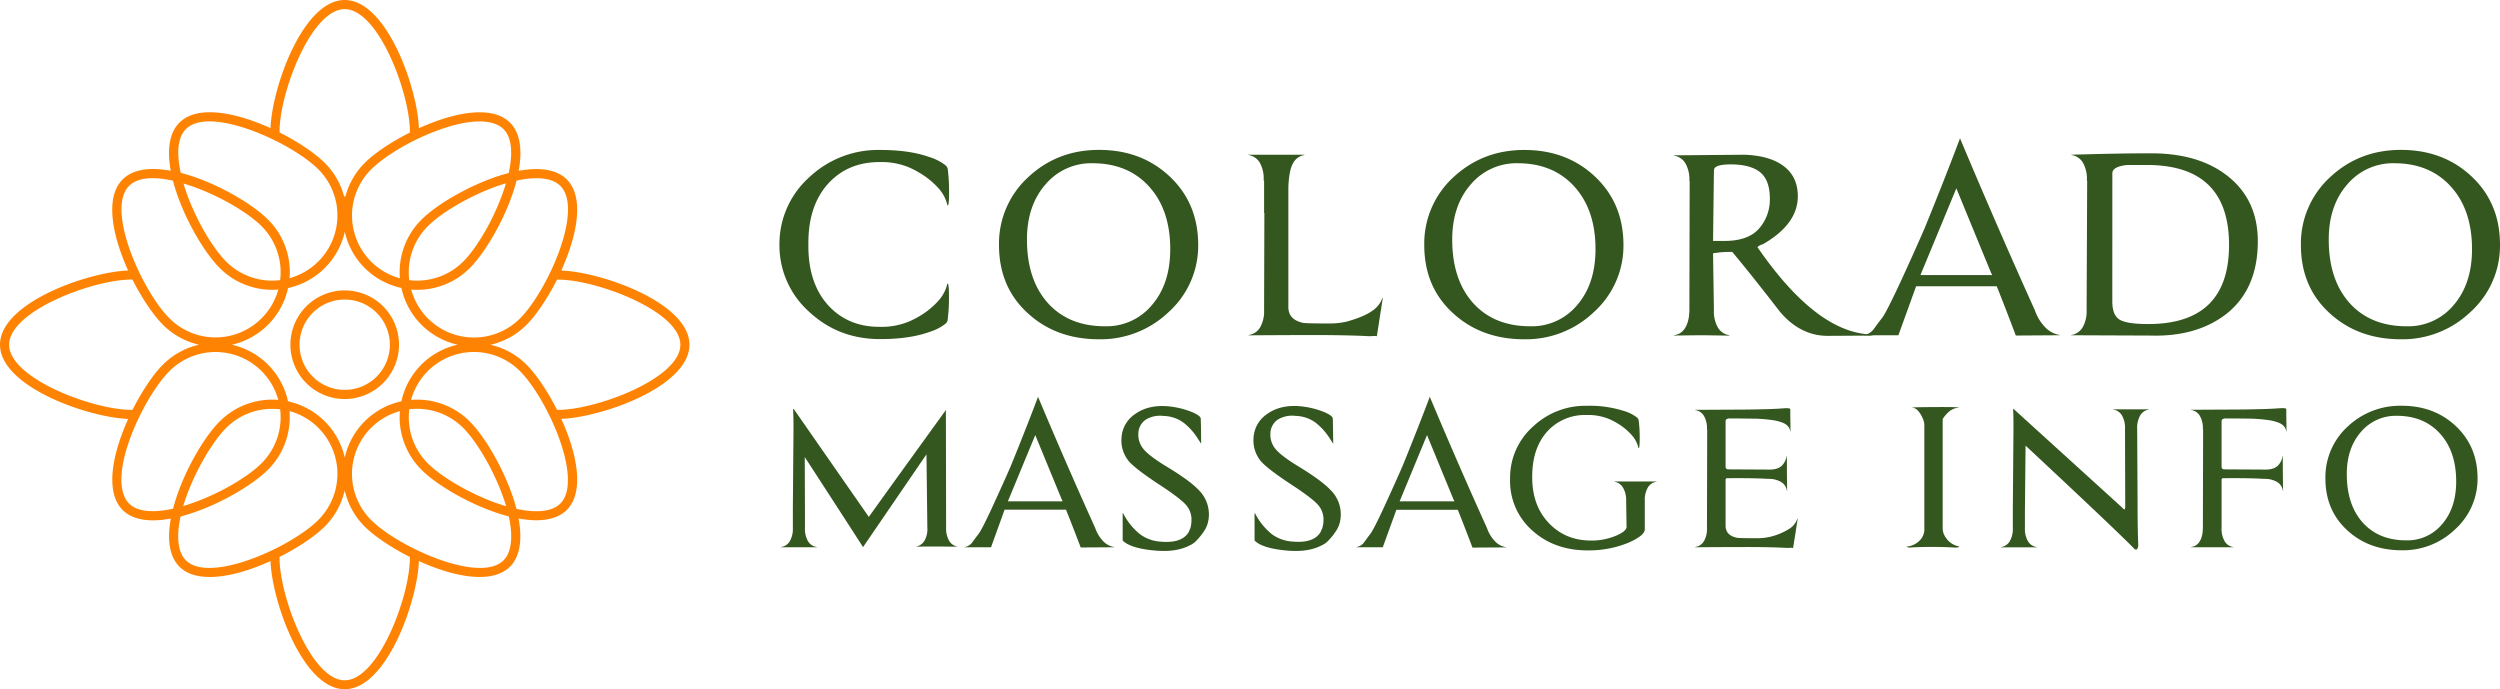 <svg id="Layer_1" data-name="Layer 1" xmlns="http://www.w3.org/2000/svg" viewBox="0 0 969.41 267.34"><defs><style>.cls-1{fill:#ff8303;}.cls-2{fill:#34561f;}</style></defs><path class="cls-1" d="M267.34,133.67c0-16.21-33.89-28.17-49.69-28.78,6-13.22,9.19-28.25,2.12-35.32-3.76-3.77-10.23-4.88-18.65-3.33,1.41-7.65.79-14.53-3.35-18.68-5.17-5.17-15.39-5.35-28.79-.51-2.16.78-4.36,1.68-6.53,2.67C161.85,33.93,149.89,0,133.67,0S105.5,33.88,104.89,49.68c-13.22-6-28.25-9.19-35.32-2.12-4.14,4.14-4.76,11-3.36,18.65-7.64-1.4-14.51-.78-18.65,3.36-7.07,7.07-3.88,22.1,2.12,35.32C33.88,105.5,0,117.46,0,133.67s33.93,28.18,49.72,28.78c-1,2.17-1.89,4.37-2.67,6.53-4.84,13.4-4.66,23.62.51,28.79,2.86,2.85,7,4,11.82,4a38.07,38.07,0,0,0,6.86-.69c-1.55,8.42-.44,14.88,3.33,18.65,2.85,2.86,7,4,11.81,4,7.1,0,15.63-2.58,23.51-6.16.61,15.8,12.57,49.69,28.78,49.69s28.16-33.89,28.78-49.69c7.88,3.58,16.4,6.16,23.5,6.16,4.81,0,9-1.18,11.82-4,3.77-3.77,4.88-10.25,3.32-18.68a38.49,38.49,0,0,0,6.86.69c5.12,0,9.15-1.34,11.82-4,7.07-7.07,3.88-22.11-2.12-35.32C233.45,161.83,267.34,149.87,267.34,133.67ZM208,69.1c4.12,0,7.31,1,9.3,3,9.22,9.22-5.18,40.89-15.64,51.36a25.23,25.23,0,0,1-42.21-11.18c.78.07,1.56.11,2.34.11a28.69,28.69,0,0,0,20.37-8.43c6.35-6.34,14.76-20.76,18.15-33.92A36.82,36.82,0,0,1,208,69.1ZM133.68,177.42a28.78,28.78,0,0,0-22-21.79,28.69,28.69,0,0,0-21.78-21.95,28.82,28.82,0,0,0,21.8-22,28.82,28.82,0,0,0,22-21.8,28.69,28.69,0,0,0,21.95,21.78,28.79,28.79,0,0,0,21.78,22,28.73,28.73,0,0,0-21.78,21.95,28.72,28.72,0,0,0-21.95,21.79ZM165.9,87.71c5.38-5.37,16.19-11.67,26.29-15.32,1.38-.5,2.72-.93,4-1.32-3.43,11.63-10.64,24.42-16.58,30.36a25.25,25.25,0,0,1-20.92,7.2A25.22,25.22,0,0,1,165.9,87.71Zm4.28-37.32c6.08-2.2,11.45-3.3,15.78-3.3,4.12,0,7.31,1,9.3,3,3.38,3.38,3.58,9.78,2,17-2,.52-4.08,1.16-6.26,1.94C180.44,72.86,169.1,79.5,163.4,85.2a28.73,28.73,0,0,0-8.33,22.72A25.25,25.25,0,0,1,143.9,65.71C149.28,60.33,160.08,54,170.18,50.39Zm-61.77.53c0-14.8,12.21-47.37,25.26-47.37s25.26,32.57,25.26,47.37c0,.17,0,.32,0,.48-7.1,3.57-13.63,7.9-17.53,11.8a28.67,28.67,0,0,0-7.46,13h-.5a28.69,28.69,0,0,0-7.48-13c-3.71-3.71-10.17-8.12-17.53-11.83C108.41,51.22,108.41,51.08,108.41,50.92Zm-36.33-.85c2.07-2.07,5.28-3,9.12-3,13.27,0,34.12,10.48,42.24,18.59a25.24,25.24,0,0,1-11.16,42.2c.06-.77.1-1.55.1-2.34a28.63,28.63,0,0,0-8.44-20.37c-6.33-6.33-20.7-14.72-33.85-18.13C68.5,59.83,68.7,53.45,72.08,50.07Zm36.55,58.56a25.23,25.23,0,0,1-20.92-7.2C81.78,95.5,74.59,82.76,71.15,71.15c11.61,3.44,24.35,10.63,30.28,16.56A25.23,25.23,0,0,1,108.63,108.63ZM50.07,72.08c2.08-2.08,5.28-3,9.13-3a36.88,36.88,0,0,1,7.87,1c3.41,13.14,11.8,27.52,18.13,33.85a28.63,28.63,0,0,0,20.37,8.44c.79,0,1.57,0,2.34-.1a25.24,25.24,0,0,1-42.2,11.16C55.24,113,40.85,81.3,50.07,72.08Zm.85,86.85c-14.8,0-47.37-12.21-47.37-25.26s32.57-25.26,47.37-25.26h.45c3.71,7.36,8.12,13.82,11.83,17.53a28.61,28.61,0,0,0,14,7.73,28.61,28.61,0,0,0-14,7.71c-3.9,3.9-8.23,10.43-11.8,17.53Zm-.85,36.33c-4.08-4.08-4-13.22.32-25.08,3.64-10.1,9.94-20.9,15.32-26.28a25.25,25.25,0,0,1,42.21,11.17A28.73,28.73,0,0,0,85.2,163.4c-5.7,5.7-12.34,17-16.15,27.58-.78,2.18-1.42,4.26-1.94,6.26C59.85,198.84,53.45,198.64,50.07,195.26Zm51.36-15.63c-5.94,5.94-18.73,13.15-30.36,16.58.39-1.3.82-2.64,1.32-4,3.65-10.1,10-20.91,15.32-26.29a25.21,25.21,0,0,1,17.86-7.38,26.18,26.18,0,0,1,3.06.19A25.25,25.25,0,0,1,101.43,179.63ZM72.08,217.27c-3.1-3.1-3.77-9.1-2.06-17,13.16-3.4,27.58-11.81,33.92-18.16a28.73,28.73,0,0,0,8.32-22.71,25.25,25.25,0,0,1,11.18,42.21C113,212.09,81.3,226.49,72.08,217.27Zm86.85-.86c0,14.8-12.21,47.38-25.26,47.38s-25.26-32.58-25.26-47.38c0-.15,0-.3,0-.45,7.35-3.7,13.82-8.11,17.53-11.82a28.61,28.61,0,0,0,7.73-14,28.61,28.61,0,0,0,7.71,14c3.71,3.71,10.17,8.12,17.53,11.82C158.92,216.11,158.93,216.26,158.93,216.41Zm36.33.86c-2.07,2.07-5.28,2.95-9.13,2.95-13.26,0-34.12-10.48-42.23-18.59a25.24,25.24,0,0,1,11.17-42.21,28.71,28.71,0,0,0,8.33,22.71c5.7,5.71,17,12.35,27.58,16.15,2.2.8,4.31,1.45,6.33,2C199,208.15,198.36,214.17,195.26,217.27Zm-36.55-58.56a25.88,25.88,0,0,1,3-.19,25.22,25.22,0,0,1,17.87,7.38c5.37,5.38,11.67,16.19,15.32,26.29.51,1.41,1,2.77,1.34,4.1-1.33-.39-2.69-.83-4.1-1.34-10.1-3.65-20.91-9.95-26.29-15.32A25.27,25.27,0,0,1,158.71,158.71Zm58.56,36.55c-3.1,3.1-9.12,3.77-17,2.05-.53-2-1.17-4.13-2-6.33-3.8-10.54-10.44-21.88-16.15-27.58a28.74,28.74,0,0,0-22.71-8.33,25.24,25.24,0,0,1,42.21-11.17C212.09,154.36,226.49,186,217.27,195.26Zm-.86-36.33H216c-3.71-7.36-8.12-13.82-11.83-17.53a28.61,28.61,0,0,0-14-7.71,28.61,28.61,0,0,0,14-7.73c3.71-3.71,8.12-10.18,11.82-17.53h.45c14.8,0,47.38,12.21,47.38,25.26S231.21,158.93,216.41,158.93Z"/><path class="cls-1" d="M154.73,133.67a21.06,21.06,0,1,0-21.06,21.06A21.09,21.09,0,0,0,154.73,133.67Zm-21.06,17.51a17.51,17.51,0,1,1,17.51-17.51A17.53,17.53,0,0,1,133.67,151.18Z"/><path class="cls-2" d="M367.54,110c.3.22.44,2,.44,5.26a68.26,68.26,0,0,1-.54,9c-.08.22-.19.48-.33.77l-.55.55a19.2,19.2,0,0,1-6.25,3.17q-7.67,2.74-19.06,2.74-16,0-27.29-10.41a34.48,34.48,0,0,1-11.72-26.18v-.11A34.74,34.74,0,0,1,314,68.56a38.82,38.82,0,0,1,27.29-10.41q11.38,0,19.06,2.74a19.37,19.37,0,0,1,6.25,3.18l.55.55c.14.29.25.54.33.76a68.53,68.53,0,0,1,.54,9c0,3.29-.14,5-.44,5.26h-.21a13,13,0,0,0-1.1-3.18,15.65,15.65,0,0,0-2.69-3.83,31.46,31.46,0,0,0-4.54-4,35.75,35.75,0,0,0-6.69-3.78,27.88,27.88,0,0,0-11.39-2q-11.84,0-19.39,7.89-8.11,8.55-8.11,23.45v1.21q0,14.9,8.11,23.44,7.56,7.89,19.39,7.89a27.9,27.9,0,0,0,11.39-2A35.75,35.75,0,0,0,359,121a31.46,31.46,0,0,0,4.54-4,15.65,15.65,0,0,0,2.69-3.83,13,13,0,0,0,1.1-3.18Z"/><path class="cls-2" d="M464.62,94.75a34.65,34.65,0,0,1-11.39,26.19,38.13,38.13,0,0,1-27.07,10.62q-16.55,0-27.5-10-11.28-10.19-11.28-26.51a34.85,34.85,0,0,1,11.39-26.41q11.28-10.52,27.39-10.52,16.44,0,27.4,10.3T464.62,94.75Zm-10.84,1.86q0-15.56-8.55-24.65-8.12-8.65-21.59-8.66a23.14,23.14,0,0,0-18.24,8.22q-7.18,8.22-7.18,21.37,0,15.77,8.33,24.87,8.11,8.76,21.91,8.76a22.87,22.87,0,0,0,18.25-8.27Q453.78,110,453.78,96.61Z"/><path class="cls-2" d="M499.58,119.07q0,4.94,5.8,6.14c.95.15,4.28.22,10,.22a29,29,0,0,0,7-.77q6.58-1.86,9.7-4.11a10,10,0,0,0,4-5.09l.11.11L534,129.7l-.11.66-.88-.11a18.25,18.25,0,0,1-2.3.11q-8.33-.44-21.25-.44-9.44,0-25.31.11v-.11a6.2,6.2,0,0,0,4.43-2.9,12.6,12.6,0,0,0,1.59-6.85l.11-37.58h-.11V70H490v-.11A12.58,12.58,0,0,0,488.45,63a6.17,6.17,0,0,0-4.43-2.9V60h21.8v.11a6,6,0,0,0-4.44,3.23q-1.59,2.79-1.8,9.36Z"/><path class="cls-2" d="M629.52,94.75a34.65,34.65,0,0,1-11.39,26.19,38.13,38.13,0,0,1-27.07,10.62q-16.54,0-27.5-10-11.28-10.19-11.28-26.51a34.85,34.85,0,0,1,11.39-26.41Q575,58.15,591.06,58.15q16.44,0,27.4,10.3T629.52,94.75Zm-10.84,1.86q0-15.56-8.55-24.65Q602,63.31,588.54,63.3a23.15,23.15,0,0,0-18.24,8.22q-7.17,8.22-7.18,21.37,0,15.77,8.33,24.87,8.12,8.76,21.92,8.76a22.86,22.86,0,0,0,18.24-8.27Q618.68,110,618.68,96.61Z"/><path class="cls-2" d="M670.61,130.14h-.11L661,130h-2.41l-9.53.11V130q5-.66,5.91-7.67v-.44a8.39,8.39,0,0,0,.11-1.64l.11-50.07h-.11V70.1a12.56,12.56,0,0,0-1.59-6.85A6.19,6.19,0,0,0,649,60.34v-.11L676.42,60c6,.21,10.74,1.46,14.24,3.72q6.47,4.17,6.47,12.38,0,10.84-13.59,18.63a4.24,4.24,0,0,0-2.08,1.09q21.36,31,41.31,33.64l3.72.66-17.53.11q-10.74.1-18.73-9.31-11.18-14.47-18.52-23.23a39.22,39.22,0,0,0-7.45.54l.33,22a12.6,12.6,0,0,0,1.59,6.85,6.16,6.16,0,0,0,4.43,2.9ZM686.28,77q0-7-3.61-10.08t-11.29-3.18q-6.24,0-6.68,1.86a4.34,4.34,0,0,0-.11,1.1l-.33,26.73h4.38q9.21,0,13.42-4.76A17,17,0,0,0,686.28,77Z"/><path class="cls-2" d="M736.13,130H722.88l-.11-.11a5.81,5.81,0,0,0,3.94-2.47q1.42-2,3.07-4.1t7.51-14.74q5.85-12.76,8.93-19.89,8-19.6,13.8-35.06,14.68,34.95,29,66.62a17.84,17.84,0,0,0,4.16,6.79,10,10,0,0,0,5.48,2.85V130l-17,.11Q777,117.77,774.26,111H743Zm35.94-24.22q-.33-.75-13.47-32.76l-13.92,33.64h27.83Z"/><path class="cls-2" d="M803.08,129.92a6.2,6.2,0,0,0,4.44-2.9,12.6,12.6,0,0,0,1.59-6.85L809.33,70h-.11v-.11A12.58,12.58,0,0,0,807.63,63a6.17,6.17,0,0,0-4.44-2.9V60q18.51-.56,31-.55,18.51,0,29.69,8.87,11.61,9.21,11.62,25.2,0,18.63-12.28,28.27-11.51,8.88-29.47,8.33L803.08,130Zm16-13q0,5.27,2.79,7T833,125.65q31.34,0,31.34-30.68,0-31-31.88-31H825c-3.94.37-5.91,1.46-5.91,3.29Z"/><path class="cls-2" d="M969.41,94.75A34.62,34.62,0,0,1,958,120.94,38.09,38.09,0,0,1,931,131.56q-16.55,0-27.51-10-11.28-10.19-11.28-26.51a34.88,34.88,0,0,1,11.39-26.41q11.3-10.52,27.4-10.52,16.42,0,27.39,10.3T969.41,94.75Zm-10.85,1.86q0-15.56-8.55-24.65-8.1-8.65-21.58-8.66a23.17,23.17,0,0,0-18.25,8.22Q903,79.74,903,92.89q0,15.77,8.32,24.87,8.11,8.76,21.92,8.76a22.86,22.86,0,0,0,18.24-8.27Q958.56,110,958.56,96.61Z"/><path class="cls-2" d="M334.64,212.12q-3.09-4.85-22.59-34.9l.08,21.09v6.36a9.63,9.63,0,0,0,1.21,5.24,4.73,4.73,0,0,0,3.39,2.21v.09H302.84v-.09a4.73,4.73,0,0,0,3.39-2.21,9.63,9.63,0,0,0,1.21-5.24v-7.36l.25-30.72c0-3.63-.05-6.3-.16-8h.25l29.12,41.85q5.53-7.78,29.88-41.44v.09h.09l-.09.16.09,45.29a9.62,9.62,0,0,0,1.21,5.23,4.77,4.77,0,0,0,3.39,2.22V212l-7.28-.08h-1.42c-2.23,0-4.83,0-7.79.08V212a4.89,4.89,0,0,0,3.43-2.22,9,9,0,0,0,1.18-5.23l-.34-28.38-24.61,36v.09h-.08v-.09Z"/><path class="cls-2" d="M384.28,212.21H374.15l-.08-.09a4.47,4.47,0,0,0,3-1.88c.72-1,1.51-2.08,2.34-3.14s2.75-4.75,5.74-11.26,5.25-11.56,6.82-15.19q6.11-15,10.54-26.78,11.22,26.7,22.18,50.89a13.85,13.85,0,0,0,3.18,5.19,7.61,7.61,0,0,0,4.19,2.17v.09l-13,.08q-3.6-9.45-5.7-14.65H389.55Zm27.45-18.5q-.25-.59-10.29-25l-10.63,25.7h21.26Z"/><path class="cls-2" d="M464.8,190a13.17,13.17,0,0,1,3.93,8.53,12.08,12.08,0,0,1-.21,3.48,10.13,10.13,0,0,1-1.55,3.81,23.12,23.12,0,0,1-2.76,3.51,7.76,7.76,0,0,1-2.76,2.09q-5.19,2.76-13.23,2.1-9.87-.84-12.89-3.94V198.9a2.57,2.57,0,0,1,.34.42,24.53,24.53,0,0,0,6.44,7.87,15.07,15.07,0,0,0,7.95,2.84q8.46.75,11-3.93a4.73,4.73,0,0,1,.42-1A10.11,10.11,0,0,0,462,202a8.6,8.6,0,0,0-2.17-6.28q-2.36-2.59-9.63-7.37-9.21-6-12.22-9.2a12.57,12.57,0,0,1-3.1-9.38,11.85,11.85,0,0,1,5.32-9.25q5-3.56,12.43-3a33.05,33.05,0,0,1,9.37,2.18q3.86,1.59,3.6,2.84c.06.51.11,3.66.17,9.46q.49.84-1.63-2.43a24,24,0,0,0-5.23-5.69,13.66,13.66,0,0,0-7.7-2.59,10.72,10.72,0,0,0-6.91,1.42,6.67,6.67,0,0,0-2.89,5.44,8.65,8.65,0,0,0,2.18,6.19q2.17,2.52,8.28,6.28Q461.28,186.26,464.8,190Z"/><path class="cls-2" d="M515.93,190a13.14,13.14,0,0,1,3.94,8.53,12.08,12.08,0,0,1-.21,3.48,10.13,10.13,0,0,1-1.55,3.81,23.12,23.12,0,0,1-2.76,3.51,7.76,7.76,0,0,1-2.76,2.09q-5.19,2.76-13.23,2.1-9.87-.84-12.89-3.94V198.9a3.23,3.23,0,0,1,.34.42,24.53,24.53,0,0,0,6.44,7.87A15.07,15.07,0,0,0,501.2,210q8.46.75,11-3.93a4.73,4.73,0,0,1,.42-1,10.11,10.11,0,0,0,.58-3.09,8.6,8.6,0,0,0-2.17-6.28q-2.36-2.59-9.63-7.37-9.21-6-12.22-9.2a12.57,12.57,0,0,1-3.1-9.38,11.85,11.85,0,0,1,5.32-9.25q5-3.56,12.43-3a33.05,33.05,0,0,1,9.37,2.18q3.86,1.59,3.6,2.84c.06.51.11,3.66.17,9.46q.49.84-1.63-2.43a23.81,23.81,0,0,0-5.24-5.69,13.6,13.6,0,0,0-7.69-2.59,10.72,10.72,0,0,0-6.91,1.42,6.67,6.67,0,0,0-2.89,5.44,8.65,8.65,0,0,0,2.18,6.19q2.17,2.52,8.28,6.28Q512.42,186.26,515.93,190Z"/><path class="cls-2" d="M536.19,212.21H526.06l-.08-.09a4.47,4.47,0,0,0,3-1.88c.73-1,1.51-2.08,2.34-3.14s2.75-4.75,5.74-11.26,5.26-11.56,6.82-15.19q6.11-15,10.54-26.78,11.22,26.7,22.18,50.89A13.73,13.73,0,0,0,579.8,210a7.55,7.55,0,0,0,4.18,2.17v.09l-13,.08q-3.6-9.45-5.69-14.65H541.46Zm27.45-18.5q-.25-.59-10.29-25l-10.63,25.7H564Z"/><path class="cls-2" d="M639,189a9.62,9.62,0,0,0-1.21,5.23v11c0,1.62-2.09,3.34-6.28,5.19a40.35,40.35,0,0,1-15.9,3q-12.81,0-21.34-7.62a25.51,25.51,0,0,1-8.71-19.92v-.58a26.54,26.54,0,0,1,9-20,29.62,29.62,0,0,1,20.84-7.95,43.81,43.81,0,0,1,14.56,2.09,14.68,14.68,0,0,1,4.77,2.43l.42.42a4.21,4.21,0,0,1,.25.58,51.5,51.5,0,0,1,.42,6.87q0,3.76-.33,4h-.17a9.52,9.52,0,0,0-.84-2.43,12,12,0,0,0-2.05-2.93,24.71,24.71,0,0,0-3.47-3.06,27.2,27.2,0,0,0-5.11-2.88,21.26,21.26,0,0,0-8.7-1.51,19.62,19.62,0,0,0-14.82,6q-6.19,6.52-6.19,17.91v.5q.07,10.88,6.53,17.58T617,209.61a24.61,24.61,0,0,0,9.54-1.84q4.18-1.76,4.18-3.51l-.16-10A9.61,9.61,0,0,0,629.3,189a4.74,4.74,0,0,0-3.39-2.22v-.08H642.4v.08A4.74,4.74,0,0,0,639,189Z"/><path class="cls-2" d="M694.63,212.38a14.89,14.89,0,0,1-1.76.08q-6.36-.35-16.24-.34-7.2,0-19.33.09v-.09a4.73,4.73,0,0,0,3.39-2.21,9.63,9.63,0,0,0,1.21-5.24l.09-38.16h-.09v-.09a9.62,9.62,0,0,0-1.21-5.23A4.77,4.77,0,0,0,657.3,159v-.08l15.32-.08q6.2,0,11.46-.17h.59q3.68-.09,6.86-.33c1.79-.12,2.68,0,2.68.33V160l.08,7.28h-.08a3.93,3.93,0,0,0-.84-1.92,5.34,5.34,0,0,0-2.17-1.47,17.49,17.49,0,0,0-4-1,62.47,62.47,0,0,0-6.45-.55c-2.34,0-5.58-.08-9.7-.08a2.58,2.58,0,0,0-1.76.42,2.77,2.77,0,0,0-.17,1.25V181c0,.67.39,1,1.17,1l15.82.09q3.35,0,4.86-1.55a6.74,6.74,0,0,0,1.84-3.73h.08c0,2.18,0,6.67.09,13.48h-.09a4.71,4.71,0,0,0-2.22-3.39,9.59,9.59,0,0,0-5.23-1.21q-5.26-.35-15.57-.26c-.5,0-.75.2-.75.59v17.83q0,3.76,4.44,4.68c.72.12,3.26.17,7.61.17a22.23,22.23,0,0,0,5.36-.58,24.7,24.7,0,0,0,7.41-3.14,7.62,7.62,0,0,0,3.05-3.9l.09.09L695.38,212l-.08.5Z"/><path class="cls-2" d="M759.75,158.05a6.74,6.74,0,0,0-3.77,1.38,12.54,12.54,0,0,0-2.68,3.06v42.1a6.13,6.13,0,0,0,1.26,3.93,7.88,7.88,0,0,0,2.09,2.14,7.7,7.7,0,0,0,2.93,1.21c.11.11.14.2.08.25a4.33,4.33,0,0,1-2.09.17,161.7,161.7,0,0,0-16.66,0,2.23,2.23,0,0,1-1.67-.33,8,8,0,0,0,4.81-2.05,6.22,6.22,0,0,0,2.14-4.23v-40.6a6.17,6.17,0,0,0-.67-2.92,9.31,9.31,0,0,0-1.8-2.89,3.35,3.35,0,0,0-2.47-1.22c.44-.11,3.6-.18,9.46-.21S759.58,157.89,759.75,158.05Z"/><path class="cls-2" d="M833.32,158.81a4.73,4.73,0,0,0-3.39,2.21,9.65,9.65,0,0,0-1.21,5.24l.16,29.71q0,9.28.25,15a3.23,3.23,0,0,1-.5,2.09h-.75q-7.62-7.78-42.44-40.26l-.25,25.53v6.36a9.63,9.63,0,0,0,1.21,5.24,4.73,4.73,0,0,0,3.39,2.21v.09H775.9v-.09a4.73,4.73,0,0,0,3.39-2.21,9.63,9.63,0,0,0,1.21-5.24v-7.36l.25-30.72c0-3.63,0-6.3-.16-8h.25l42,38.16c.44.51.75.76.92.76s.33-.37.33-1.09L824,166.26a9.65,9.65,0,0,0-1.22-5.24,4.73,4.73,0,0,0-3.39-2.21v-.09h13.9Z"/><path class="cls-2" d="M866,212.21h-16.4v-.09q3.84-.5,4.52-5.86v-.5a5.4,5.4,0,0,0,.08-1.09l.09-38.16h-.09v-.09a9.62,9.62,0,0,0-1.21-5.23,4.77,4.77,0,0,0-3.39-2.22v-.08l15.31-.08c4.13,0,8-.06,11.47-.17H877q3.68-.09,6.86-.33c1.79-.12,2.68,0,2.68.33V160l.08,7.28h-.08a3.93,3.93,0,0,0-.84-1.92,5.34,5.34,0,0,0-2.17-1.47,17.49,17.49,0,0,0-4-1,62.47,62.47,0,0,0-6.45-.55q-3.51-.07-9.71-.08a2.56,2.56,0,0,0-1.75.42,2.63,2.63,0,0,0-.17,1.25V181c0,.67.39,1,1.17,1l15.82.09q3.35,0,4.85-1.55a6.69,6.69,0,0,0,1.85-3.73h.08q-.09,3.27.08,13.48h-.08a4.71,4.71,0,0,0-2.22-3.39,9.59,9.59,0,0,0-5.23-1.21q-5.26-.35-15.57-.26c-.5,0-.75.2-.75.59v18.66a9.63,9.63,0,0,0,1.21,5.24,4.73,4.73,0,0,0,3.39,2.21Z"/><path class="cls-2" d="M960.71,185.26a26.43,26.43,0,0,1-8.71,20,29.09,29.09,0,0,1-20.67,8.12q-12.65,0-21-7.62-8.62-7.78-8.62-20.25a26.62,26.62,0,0,1,8.7-20.17,29.59,29.59,0,0,1,20.93-8q12.55,0,20.92,7.87T960.71,185.26Zm-8.29,1.42q0-11.88-6.53-18.83-6.2-6.61-16.49-6.62a17.7,17.7,0,0,0-13.93,6.28Q910,173.8,910,183.83q0,12.06,6.36,19,6.2,6.71,16.74,6.7A17.48,17.48,0,0,0,947,203.21Q952.42,196.9,952.42,186.68Z"/></svg>